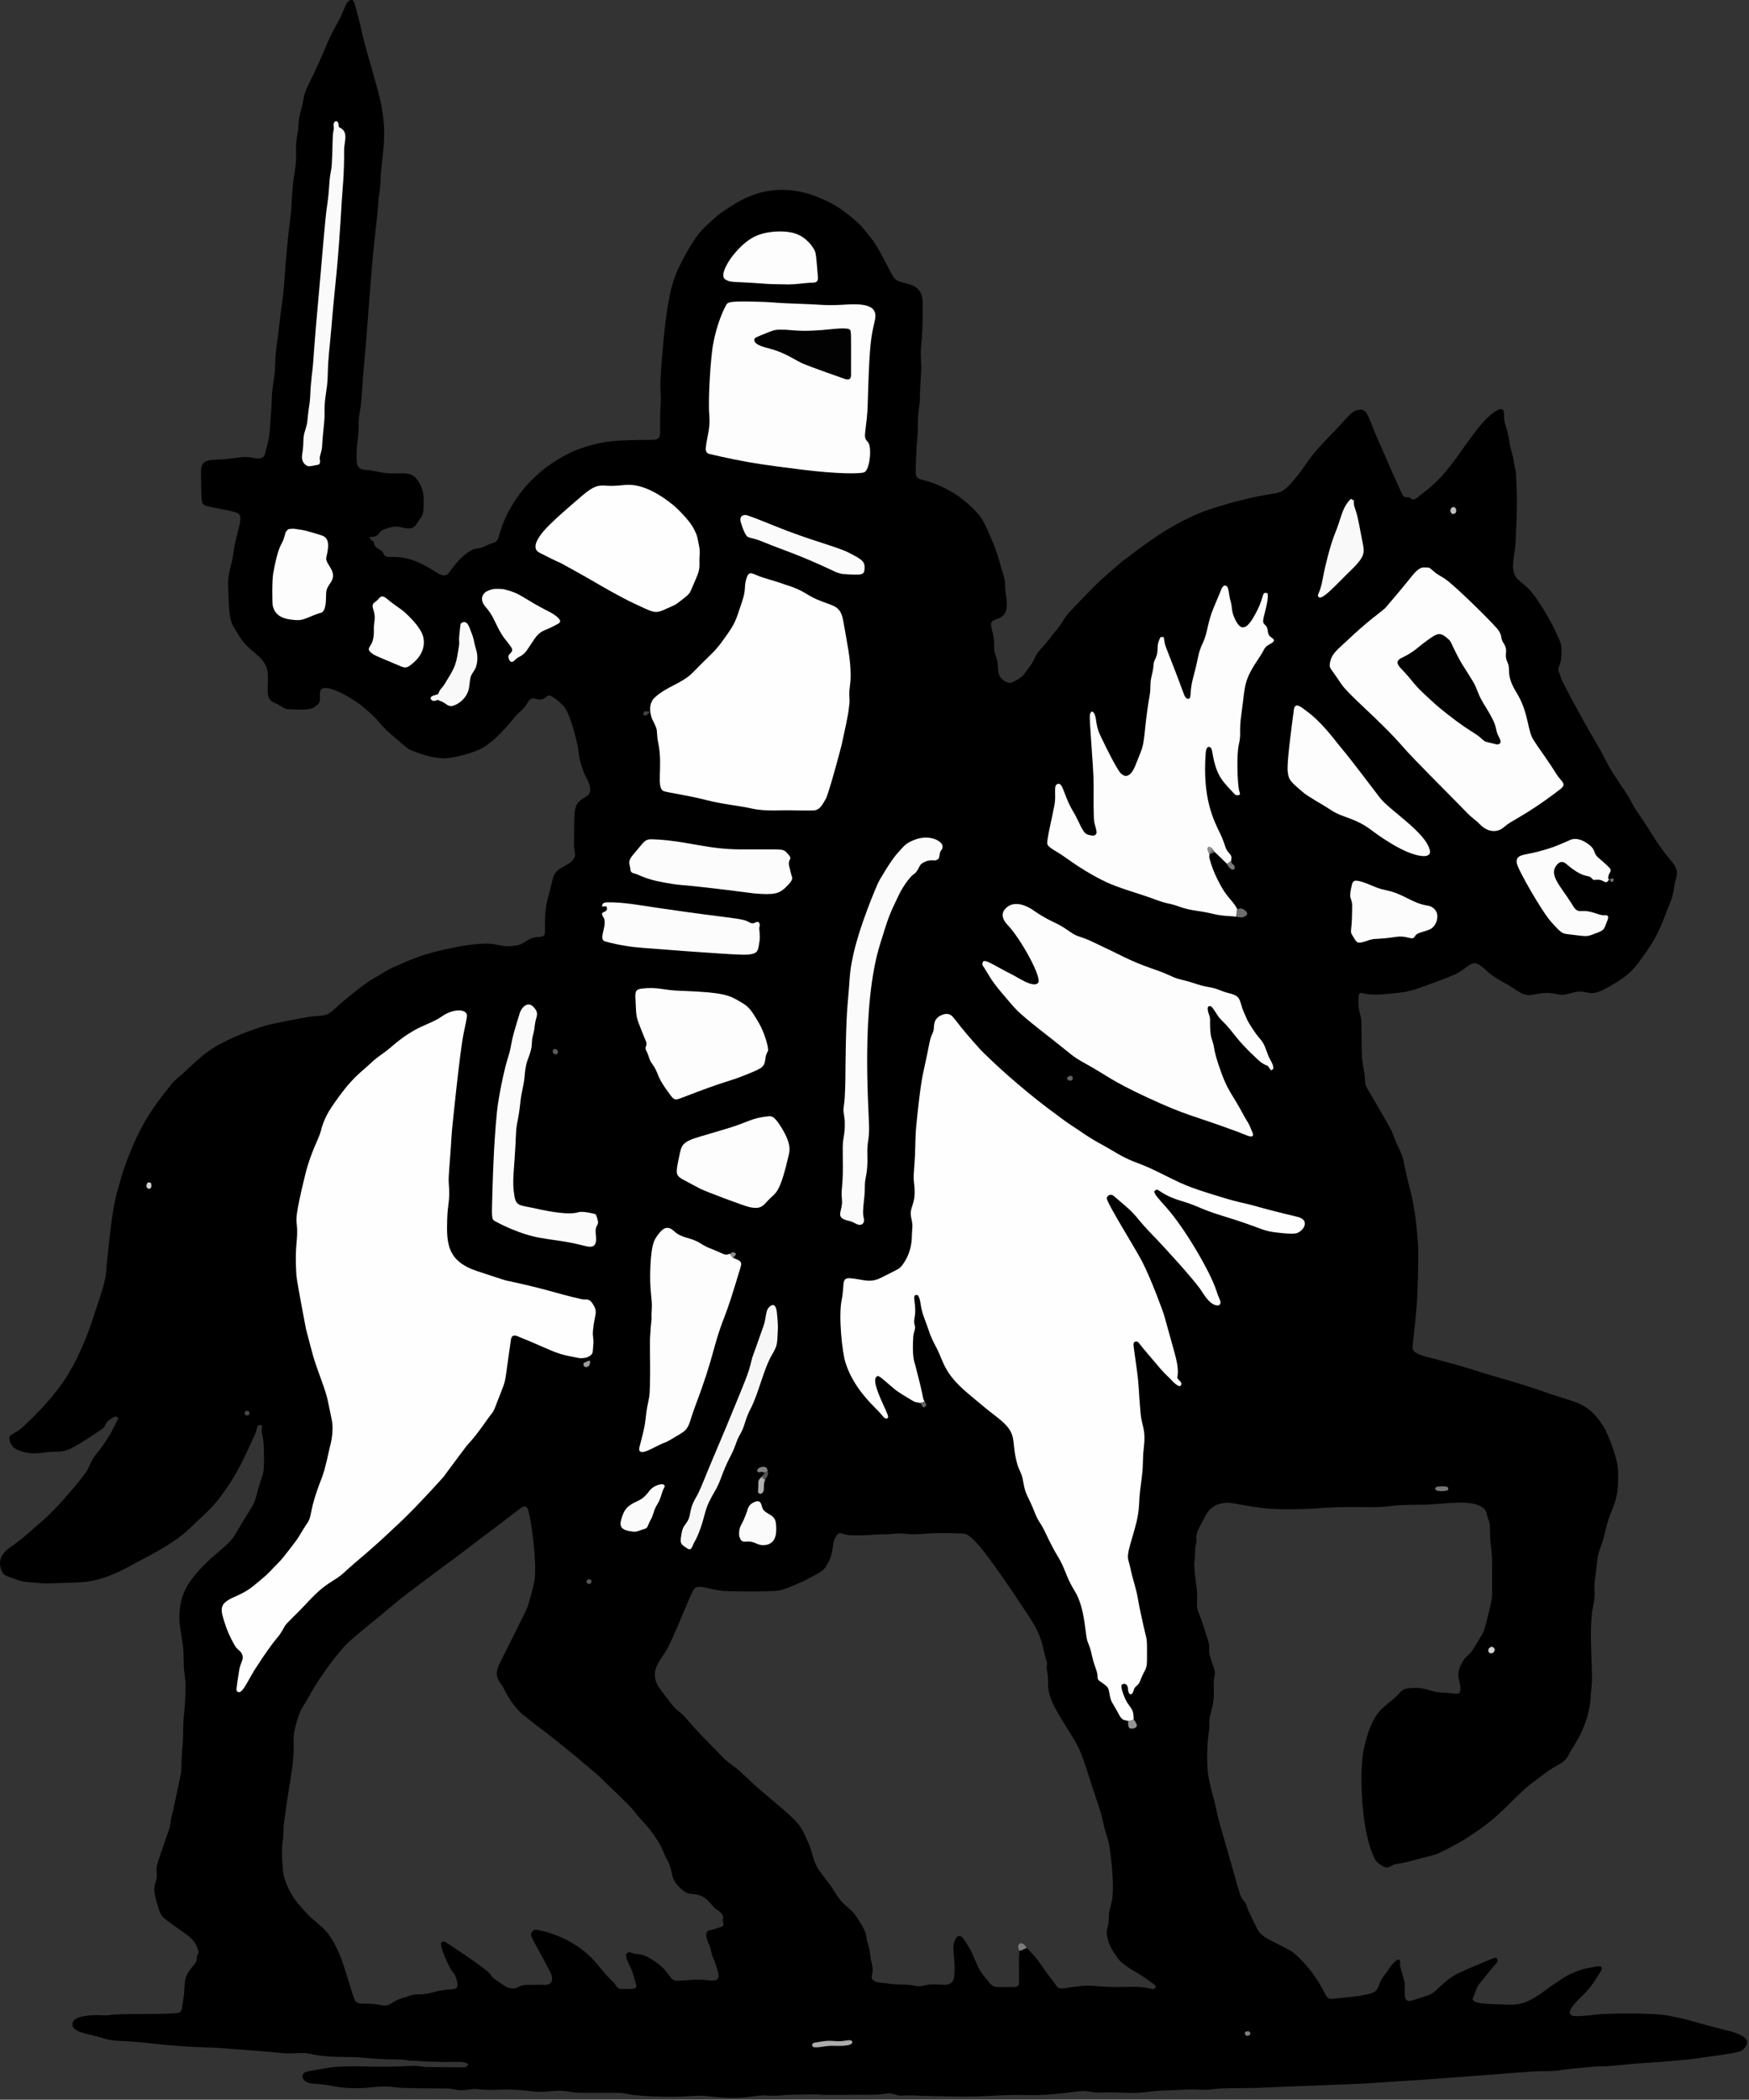 <?xml version="1.0" encoding="UTF-8" standalone="no"?>
<!DOCTYPE svg PUBLIC "-//W3C//DTD SVG 1.1//EN" "http://www.w3.org/Graphics/SVG/1.1/DTD/svg11.dtd">
<svg width="100%" height="100%" viewBox="0 0 809 971" version="1.1" xmlns="http://www.w3.org/2000/svg" xmlns:xlink="http://www.w3.org/1999/xlink" xml:space="preserve" xmlns:serif="http://www.serif.com/" style="fill-rule:evenodd;clip-rule:evenodd;stroke-linejoin:round;stroke-miterlimit:2;">
    <rect x="0" y="0" width="809" height="971" fill="#333333" stroke="none"/>
    <g transform="matrix(1,0,0,1,-165.797,-7663.297)">
        <g transform="matrix(1,0,0,1,-11513.725,5535.5)">
            <g id="Reiter" transform="matrix(1,0,0,1,11600.725,2102.5)">
                <path d="M463.5,994.069C459.972,994.063 459.984,994.077 456.466,993.813C456.099,993.786 456.103,993.8 445.518,993.987C439.505,994.094 439.526,994.698 433.509,994.337C426.792,993.934 424.099,996.754 405.492,994.58C399.816,993.917 393.114,995.982 372.537,994.187C368.828,993.864 368.136,993.094 363.503,993.075C346.417,993.004 346.392,993.349 342.474,992.644C334.419,991.195 333.046,993.429 324.518,992.355C312.338,990.822 309.175,992.121 302.491,991.641C298.491,991.353 298.491,991.144 294.528,991.713C289.739,992.401 289.773,991.088 284.502,991.074C280.211,991.063 264.482,990.945 262.48,990.655C252.556,989.214 250.714,991.621 238.482,990.761C233.137,990.384 232.983,989.573 224.476,988.905C222.566,988.755 220.508,988.719 219.075,986.749C218.218,985.57 218.802,983.925 220.45,983.361C221.216,983.099 231.967,981.269 233.462,981.152C244.868,980.26 252.394,981.644 268.539,980.67C272.088,980.456 272.059,980.795 275.53,981.135C275.578,981.14 289.687,981.33 292.483,981.318C293.77,981.313 294.295,981.357 294.92,980.735C296.638,979.026 291.792,978.786 291.475,978.77C290.999,978.746 285.684,978.985 276.496,978.649C273.008,978.522 273.041,978.294 269.535,978.251C266.485,978.213 266.534,977.723 263.497,977.694C248.235,977.553 248.282,976.574 239.5,976.559C223.918,976.533 224.053,974.786 218.497,974.682C215.424,974.625 214.051,975.312 206.505,974.452C204.015,974.168 181.694,972.338 175.517,972.152C154.216,971.511 147.389,969.614 134.523,969.112C127.778,968.848 127.943,967.888 119.597,966.039C115.528,965.138 111.36,963.64 112.464,960.484C113.707,956.934 123.51,957.158 124.508,957.181C127.475,957.249 127.479,957.514 130.401,957.004C133.988,956.378 158.065,956.952 161.414,956.075C161.572,956.034 162.495,955.792 162.813,954.582C163.001,953.868 163.592,949.931 163.653,949.525C164.77,942.089 162.899,940.335 168.26,934.287C170.552,931.701 169.43,931.138 169.985,929.69C170.456,928.464 171.052,928.431 170.251,926.602C169.744,925.443 169.518,923.12 165.154,919.967C154.325,912.144 153.551,912.481 152.067,907.638C149.252,898.454 150.146,898.231 151.109,894.41C151.887,891.319 150.069,890.975 152.446,884.481C153.075,882.762 155.467,875.546 156.881,871.646C157.972,868.637 157.383,868.511 158.165,865.418C158.456,864.264 158.564,864.303 162.267,846.458C163.122,842.337 162.295,842.27 163.318,831.484C163.69,827.561 163.267,823.263 163.98,817.551C164.385,814.311 164.819,805.007 164.528,802.497C163.949,797.505 163.773,797.532 163.735,792.499C163.69,786.45 163.331,786.493 162.532,780.496C162.299,778.752 159.299,766.631 167.047,756.166C175.387,744.9 183.806,741.136 187.282,735.367C191.226,728.822 191.181,728.814 195.206,722.322C197.429,718.738 197.013,717.169 199.844,708.615C200.43,706.846 201.235,706.882 200.755,693.487C200.615,689.597 199.602,687.8 199.788,686.39C199.825,686.105 199.991,685.846 200.029,685.561C200.042,685.461 200.174,684.466 199.594,684.371C197.366,684.005 197.959,685.19 197.238,687.324C197.041,687.905 196.887,688.361 194.107,694.322C192.819,697.084 188.604,707.205 180.657,717.612C176.538,723.006 175.05,723.919 166.322,732.316C158.629,739.717 146.356,745.366 139.365,749.252C125.484,756.966 118.2,756.816 114.475,757.084C113.681,757.141 100.673,757.647 98.5,757.496C89.763,756.887 88.441,756.448 87.608,756.172C81.752,754.228 81.106,753.715 80.635,753.34C79.936,752.785 76.412,747.247 81.504,742.505C84.757,739.475 85.397,740.272 94.735,731.76C97.219,729.497 98.753,728.851 106.058,721.082C106.862,720.227 118.074,707.778 119.534,704.516C121.344,700.475 121.133,700.338 124.845,695.775C129.009,690.657 132.31,683.688 132.839,682.572C133.28,681.641 133.711,681.572 133.102,680.746C133.027,680.643 132.639,680.118 131.524,680.584C130.939,680.828 129.773,681.635 129.627,681.737C126.988,683.564 128.184,684.761 125.5,686.499C120.953,689.444 121.034,689.538 116.433,692.398C107.965,697.661 107.346,696.241 101.517,696.744C97.701,697.073 93.126,698.582 86.472,695.561C86.1,695.392 84.087,694.478 83.294,691.562C82.353,688.106 85.21,689.077 89.288,685.272C101.808,673.588 106.539,666.638 109.801,661.682C110.245,661.008 111.489,658.639 112.723,656.625C113.119,655.979 118.273,646.062 121.615,635.539C125.196,624.26 127.906,618.399 128.115,610.491C128.121,610.263 129.798,593.993 130.469,589.496C132.019,579.108 132.896,576.507 133.263,575.42C134.717,571.107 134.14,570.927 138,560.687C145.216,541.541 153.834,532.268 157.944,526.854C159.696,524.546 160.059,524.921 167.209,518.191C176.146,509.781 179.4,508.824 184.352,506.201C187.655,504.451 198.496,500.192 204.57,498.82C205.628,498.582 219.699,495.802 221.508,495.554C228.716,494.562 229.388,495.796 233.72,491.737C238.582,487.182 247.848,479.935 250.465,478.443C257.306,474.544 257.035,474.03 264.312,471.061C265.37,470.629 265.872,470.18 272.562,467.668C278.48,465.446 299.07,460.414 307.427,461.949C312.441,462.869 312.454,463.193 317.506,462.548C321.431,462.048 322.455,459.077 327.51,458.602C329.626,458.403 330.967,458.776 330.888,455.49C330.599,443.51 332.083,442.106 333.778,434.565C335.183,428.317 335.657,428.192 341.239,425.054C344.72,423.096 344.787,420.969 344.802,420.508C344.833,419.525 344.226,418.148 344.283,415.497C344.636,399.009 343.444,397.499 349.664,393.799C349.988,393.606 353.517,392.32 350.758,386.376C349.642,383.972 349.305,384.125 347.79,379.405C346.076,374.069 346.904,373.905 345.603,368.475C342.402,355.105 340.277,352.729 339.32,351.659C338.01,350.194 333.88,346.613 332.555,346.86C331.768,347.007 330.464,349.349 327.449,348.701C325.244,348.227 324.516,347.421 322.621,350.568C320.485,354.115 318.981,354.301 316.929,356.869C316.045,357.976 309.549,366.106 304.468,369.456C304.249,369.6 302.093,372.16 292.524,374.592C286.469,376.132 281.916,377.352 269.51,372.474C267.584,371.717 267.559,371.703 259.399,364.619C253.762,359.726 254.613,358.867 248.895,354.052C245.898,351.529 246.047,351.335 240.777,348.046C237.139,345.775 227.107,340.519 226.823,345.53C226.604,349.373 227.541,350.095 224.317,352.205C224.126,352.33 223.196,353.792 214.503,353.404C210.84,353.241 210.775,353.214 208.407,351.641C205.781,349.896 202.546,350.332 202.604,344.501C202.678,337.164 203.893,333.524 197.755,328.197C191.32,322.614 191.265,322.576 186.895,315.262C184.284,310.895 184.839,304.782 184.3,296.512C183.947,291.114 186.301,285.183 186.707,281.525C187.746,272.177 191.662,264.991 189.162,262.885C187.435,261.429 174.576,259.84 173.269,258.852C171.682,257.654 172.025,256.401 171.768,244.491C171.692,240.95 171.843,238.242 177.507,237.938C182.011,237.696 182.015,237.877 189.544,236.828C196.018,235.926 197.625,238.556 200.598,236.604C201.259,236.169 201.244,235.428 202.339,231.46C203.804,226.149 203.59,223.118 204.063,217.468C204.776,208.956 204.166,208.919 205.493,200.499C206.522,193.969 205.468,193.869 207.126,182.452C207.64,178.914 208.355,171.605 209.38,164.483C210.783,154.723 210.256,148.508 213.285,124.474C213.844,120.046 213.563,113.995 215.149,104.448C216.59,95.779 214.829,95.585 216.503,86.501C217.139,83.052 216.323,82.031 218.243,75.427C219.617,70.704 218.499,70.33 222.037,63.273C228.969,49.447 229.804,44.594 235.219,35.335C237.949,30.665 238.721,25.017 241.534,25.308C242.825,25.441 242.915,27.651 244.33,32.546C246.152,38.846 245.464,39.018 250.349,55.542C250.586,56.343 250.525,56.354 253.152,65.598C259.307,87.259 255.179,95.286 254.768,109.508C254.608,115.041 253.859,114.958 253.664,120.507C253.509,124.923 251.595,137.301 250.469,153.498C250.389,154.647 250.284,154.627 249.187,169.481C248.15,183.524 248.166,183.507 246.864,197.529C246.353,203.034 246.249,210.512 245.13,216.436C244.167,221.54 245.248,221.636 244.046,230.442C243.616,233.592 243.536,239.714 244.204,240.678C246.098,243.415 247.057,241.957 253.515,243.433C264.56,245.959 269.04,240.924 273.272,249.606C274.842,252.827 274.909,255.255 274.686,260.51C274.521,264.383 273.527,264.207 271.552,267.533C268.942,271.928 264.467,268.07 260.582,268.932C254.737,270.23 255.024,270.946 254.032,272.12C252.273,274.202 250.234,273.228 249.851,273.785C249.559,274.211 250.719,275.18 250.828,275.272C250.982,275.401 251.232,275.4 251.361,275.554C252.338,276.727 251.299,277.92 254.494,279.512C256.812,280.667 255.618,282.605 258.47,282.803C262.445,283.079 268.134,281.781 280.31,289.803C285.371,293.137 286.155,290.428 287.607,288.582C288.589,287.335 291.988,282.442 296.7,279.851C299.534,278.293 300,279.564 303.593,277.664C306.895,275.918 308.551,276.878 309.457,273.489C310.121,271.008 312.143,264.85 314.721,260.626C315.592,259.199 316.487,256.923 321.647,250.618C322.185,249.961 324.241,247.449 329.22,243.174C333.198,239.759 340.909,235.052 345.45,233.376C357.435,228.952 363.034,228.884 380.502,228.68C384.737,228.63 384.1,226.86 384.117,221.498C384.135,215.972 384.187,215.996 384.452,210.498C384.584,207.749 384.005,205.449 384.39,199.493C386.728,163.355 389.823,156.616 391.319,152.439C392.827,148.227 398.831,136.671 403.569,131.564C405.011,130.01 410.743,124.91 410.795,124.869C413.631,122.657 419.958,118.761 420.497,118.495C423.536,116.992 434.776,110.15 451.488,114.546C452.494,114.81 456.948,115.982 463.53,119.447C469.416,122.546 475.251,127.995 476.172,128.856C476.608,129.263 477.366,129.962 481.672,135.368C486.382,141.281 490.776,152.345 492.74,154.252C495.859,157.282 504.268,155.106 505.449,163.508C505.682,165.167 505.677,177.198 505.028,183.462C504.2,191.458 505.314,191.48 504.732,199.517C504.07,208.659 504.516,209.544 504.079,212.447C502.728,221.427 503.847,221.51 502.866,230.53C502.776,231.353 502.183,243.199 502.396,244.517C503.075,248.717 507.459,245.288 521.58,254.38C522.511,254.98 526.717,258.314 528.219,259.788C533.199,264.676 533.942,266.532 537.391,274.546C540.468,281.696 540.61,283.708 542.969,291.341C544.199,295.323 543.244,295.465 544.135,300.557C546.396,313.472 538.323,310.224 537.295,313.414C536.725,315.184 538.649,318.069 538.677,323.499C538.69,326.077 538.5,326.12 539.393,328.54C541.636,334.626 538.815,337.35 543.597,340.343C546.132,341.931 547.815,340.467 548.748,339.945C552.253,337.986 551.991,337.636 554.44,334.451C557.976,329.85 556.939,329.158 559.865,325.818C562.648,322.643 562.736,322.741 565.266,319.337C567.172,316.772 568.6,315.746 570.448,312.468C572.293,309.194 574.447,307.32 584.707,296.698C588.049,293.239 597.748,284.99 597.816,284.941C604.738,279.996 617.926,268.655 635.614,261.796C638.247,260.775 653.731,255.612 667.523,253.645C671.178,253.123 672.823,252.601 677.765,246.719C682.499,241.085 683.753,237.339 692.421,228.424C704.001,216.513 703.603,215.83 706.353,215.046C711.581,213.556 711.019,217.263 717.071,230.691C721.041,239.499 720.864,239.559 724.859,248.338C727.843,254.897 727.875,255.043 728.611,255.151C729.258,255.247 729.929,255.144 730.569,255.278C731.586,255.491 731.838,257.367 734.41,255.375C740.678,250.521 744.067,247.877 749.701,240.652C756.916,231.398 764.544,218.292 771.66,214.853C771.857,214.758 773.921,213.761 774.309,215.557C774.848,218.057 774.008,218.188 775.359,222.543C777.339,228.931 776.448,229.134 778.34,235.546C779.326,238.89 778.838,238.983 779.715,242.442C780.07,243.842 780.02,243.852 780.374,252.507C780.452,254.426 780.683,260.091 779.8,276.513C779.58,280.605 777.712,286.997 779.234,290.616C781.253,295.417 783.673,293.558 790.004,302.85C795.563,311.01 798.726,318.167 799.345,319.568C800.221,321.552 801.748,323.389 800.785,330.542C800.663,331.451 800.376,332.291 800.326,332.439C799.667,334.37 799.219,334.414 799.96,336.298C801.027,339.01 800.738,339.115 802.165,341.677C802.808,342.833 802.66,342.903 809.945,356.263C816.914,369.042 817.556,368.974 822.384,378.563C824.354,382.476 831.694,392.965 832.084,393.722C835.595,400.544 835.965,400.303 840.156,406.727C842.931,410.981 845.751,416.321 851.737,423.297C856.35,428.672 853.825,430.477 853.209,435.46C852.531,440.937 850.844,443.641 848.632,449.548C844.444,460.728 839.984,465.677 837.905,468.773C833.07,475.972 828.149,478.639 822.668,481.809C814.472,486.548 813.749,483.704 809.511,483.834C805.909,483.945 802.9,485.931 799.577,485.159C789.33,482.777 787.526,487.88 781.25,483.9C777.823,481.727 777.933,481.583 774.414,479.66C767.757,476.021 767.066,474.581 765.076,472.999C761.318,470.008 760.591,469.973 756.717,472.797C752.535,475.846 752.519,475.903 736.584,481.733C729.161,484.449 726.439,484.355 718.471,485.109C709.27,485.98 708.14,483.098 707.336,485.413C707.192,485.83 706.912,489.658 707.471,492.506C707.99,495.151 708.543,495.432 708.566,499.5C708.653,514.442 708.604,514.459 709.537,519.493C710.598,525.221 709.721,526.315 711.227,528.67C712.444,530.574 722.178,547.477 722.573,548.468C724.233,552.634 724.086,552.679 726.034,556.726C728.414,561.668 727.672,561.948 730.31,572.546C730.973,575.209 733.833,584.488 734.803,602.486C734.929,604.816 734.633,624.893 733.862,631.536C733.733,632.651 733.855,632.649 732.445,645.493C732.017,649.391 731.808,650.109 735.387,651.728C737.708,652.778 748.855,654.971 765.522,660.436C767.974,661.24 780.466,664.473 794.522,669.435C808.284,674.293 813.281,673.51 820.742,685.358C821.42,686.435 826.988,698.288 827.224,705.509C827.556,715.684 826.472,718.628 823.66,725.564C821.502,730.888 821.46,734.645 819.276,740.417C817.315,745.6 817.916,745.739 816.575,755.509C815.748,761.538 817.134,761.67 815.62,768.526C814.312,774.449 814.727,785.972 814.781,787.489C815.303,802.001 815.375,802.011 814.654,808.515C814.484,810.049 814.849,819.771 807.08,832.227C805.521,834.728 805.466,834.682 804.13,837.306C803.934,837.692 803.044,839.438 800.229,841.043C795.045,843.997 795.078,844.045 788.295,849.225C786.471,850.618 786.129,850.549 779.231,857.221C772.831,863.411 769.283,867.513 757.778,874.934C756.752,875.595 752.349,878.435 744.382,882.241C741.993,883.383 738.204,884.038 736.505,884.518C726.508,887.344 726.408,886.9 724.455,887.302C721.983,887.81 721.107,889.842 718.591,888.355C715.217,886.361 715.029,886.147 713.269,881.588C708.194,868.45 707.649,843.335 709.538,834.508C713.625,815.413 719.253,815.22 724.717,809.716C727.582,806.829 727.447,806.177 731.519,805.928C739.62,805.434 739.372,807.953 747.508,808.119C752.114,808.213 754.637,810.11 754.3,805.514C754.028,801.795 751.736,799.858 755.479,793.486C757.219,790.524 758.398,791.386 761.665,785.59C764.334,780.854 764.883,781.093 765.996,776.619C768.638,765.992 768.974,766.016 768.977,760.5C768.986,744.869 768.963,744.866 768.782,743.463C768.012,737.499 768.101,737.503 767.943,731.492C767.865,728.521 767.24,728.661 766.518,725.496C766.087,723.605 765.421,722.74 763.392,721.74C757.004,718.589 745.974,721.167 735.5,721.172C724.057,721.177 724.087,721.646 718.47,722.108C711.741,722.661 703.308,721.541 685.538,722.989C684.385,723.082 670.416,723.595 663.474,722.753C649.428,721.049 647.982,719.29 642.587,720.843C637.377,722.344 635.743,727.702 634.231,730.357C631.184,735.707 632.508,736.133 632.188,738.452C632.107,739.032 631.67,740.551 631.631,741.506C631.55,743.516 631.754,743.515 631.28,747.468C630.814,751.359 632.67,759.753 632.551,763.502C632.384,768.783 632.189,768.894 634.248,773.607C634.396,773.945 637.617,783.652 637.944,785.422C638.414,787.962 637.723,788.035 638.358,790.537C639.092,793.423 640.074,796.113 640.248,796.59C641.16,799.085 640.63,799.146 640.358,801.483C639.721,806.939 641.329,808.637 638.792,817.58C637.697,821.443 638.6,821.763 637.897,826.552C636.828,833.846 637.059,843.692 637.856,847.43C639.376,854.554 639.512,854.506 640.57,858.48C641.444,861.76 641.659,864.024 642.91,868.378C652.483,901.69 652.253,901.828 653.453,903.538C654.169,904.559 654.667,904.551 655.404,906.536C656.599,909.754 656.696,910.274 660.471,917.516C662.504,921.418 666.855,922.495 675.612,927.298C677.831,928.514 685.16,935.209 690.283,944.616C692.341,948.394 692.376,949.919 695.508,949.599C703.911,948.74 713.712,948.084 715.549,945.545C717.124,943.368 716.196,942.827 718.993,938.868C719.263,938.485 719.941,937.908 721.441,935.461C722.468,933.784 724.853,931.419 725.501,931.427C726.352,931.438 726.458,932.391 726.471,932.507C726.529,933.024 726.07,933.419 726.67,935.442C728.807,942.652 728.563,942.709 728.574,943.499C728.623,947.169 727.82,951.344 731.505,950.522C732.073,950.395 732.054,950.34 738.44,948.319C742.792,946.943 742.19,945.935 748.671,940.715C751.929,938.091 756.694,936.221 767.565,931.661C767.792,931.566 769.985,930.646 770.479,930.674C771.186,930.713 772.123,931.676 771.009,933.159C770.539,933.786 770.331,933.61 764.731,940.679C762.619,943.346 762.333,943.197 761.251,946.426C760.744,947.937 759.95,949.33 759.954,949.538C759.997,952.094 767.062,951.948 773.514,952.241C781.623,952.609 784.859,952.423 795.398,944.361C796.475,943.537 799.993,941.344 801.401,940.351C802.192,939.793 805.818,937.235 812.51,935.542C812.905,935.442 812.91,935.49 817.516,934.63C820.038,934.159 820.249,935.589 818.768,937.667C817.223,939.834 816.37,942.324 811.46,947.463C809.217,949.81 802.835,955.181 805.641,957.262C807.016,958.281 816.603,956.974 817.548,956.846C820.207,956.483 842.345,955.867 850.516,957.411C861.116,959.414 860.945,960.067 876.382,963.959C878.833,964.577 889.487,966.698 886.395,971.436C884.826,973.842 884.503,974.273 872.563,975.916C865.181,976.931 861.017,977.686 853.478,978.259C848.996,978.599 849.016,978.707 844.53,978.975C826.894,980.026 826.945,980.751 819.503,980.848C819.446,980.849 819.423,980.543 803.461,982.2C800.446,982.512 799.883,983.073 793.5,983.078C786.969,983.082 786.994,983.393 740.523,986.781C739.323,986.869 732.044,987.399 725.52,987.79C711.703,988.616 711.719,988.736 710.518,988.805C708.52,988.919 708.541,988.847 685.514,989.804C674.5,990.262 674.513,990.155 663.508,990.672C650.635,991.277 647.461,990.427 638.508,991.58C634.591,992.085 633.513,991.185 624.515,991.745C616.999,992.212 616.979,991.732 609.523,992.692C601.734,993.695 598.162,992.626 587.51,992.984C583.356,993.124 582.177,991.853 577.494,992.446C557.363,994.999 556.592,993.941 547.483,994.094C534.142,994.318 533.976,995.492 501.507,994.344C495.979,994.148 495.928,994.76 493.63,994.089C490.164,993.076 490.119,993.218 486.54,993.765C484.45,994.085 478.43,994.059 476.501,994.001C475.462,993.97 475.478,994.069 463.5,994.069ZM368.5,945.095C369.003,945.093 371.514,945.274 372.642,944.661C373.257,944.327 373.152,943.613 373.138,943.514C373.06,942.988 371.452,937.513 371.111,936.655C370.038,933.953 367.527,930.001 368.662,928.654C368.762,928.535 369.256,927.949 370.546,928.206C371.192,928.335 371.79,928.65 372.431,928.808C373.555,929.086 376.269,928.239 382.79,933.104C389.236,937.913 388.22,941.444 392.488,941.266C398.494,941.015 401.196,940.351 406.561,941.083C412.784,941.933 411.227,938.288 410.421,935.523C409.089,930.953 408.445,931.171 407.456,926.51C406.946,924.108 404.049,919.999 406.297,918.194C406.638,917.92 406.768,918.28 411.55,916.635C413.091,916.105 413.585,916.152 413.378,914.522C413.334,914.182 413.134,913.87 413.113,913.528C413.05,912.538 413.394,912.565 413.257,911.562C413.05,910.038 410.791,908.659 410.509,908.487C407.526,906.666 406.272,901.711 399.52,901.218C397.123,901.042 395.394,900.771 392.025,896.919C388.546,892.942 390.597,890.717 386.845,884.304C385.639,882.243 384.954,877.82 377.696,869.337C374.901,866.069 374.713,866.251 372.077,862.839C371.008,861.454 370.507,860.805 356.603,847.393C353.179,844.089 335.365,829.291 327.452,823.566C327.002,823.24 321.327,818.8 320.707,818.26C314.322,812.696 312.168,806.131 310.729,804.323C306.455,798.956 309.498,795.808 312.435,789.468C312.781,788.722 312.848,788.772 317.06,780.286C322.676,768.97 322.821,768.49 323.151,767.399C323.41,766.544 324.967,761.393 325.944,756.59C327.455,749.163 324.227,724.219 322.558,722.445C320.885,720.667 320.525,722.449 300.84,736.946L299.746,737.814C291.774,744.143 267.006,761.886 260.559,767.567C257.491,770.27 241.714,782.789 238.859,785.834C235.473,789.446 231.174,795.107 229.959,796.832C222.479,807.451 223.125,807.85 218.798,814.683C216.661,818.059 214.717,825.712 214.647,828.505C214.533,833.114 215.061,836.779 213.269,847.463C211.867,855.825 210.477,865.864 210.254,867.467C209.59,872.261 210.325,872.324 209.434,877.488C209.011,879.943 209.355,890.876 210.262,893.58C212.548,900.391 214.715,903.693 220.288,909.695C226.453,916.337 229.824,915.942 235.246,927.615C238.095,933.749 242.092,949.448 243.223,950.736C245.058,952.828 247.988,951.091 254.503,952.463C259.741,953.566 259.276,951.006 264.479,949.426C269.633,947.862 269.592,947.554 272.499,947.557C278.846,947.563 278.634,945.797 288.46,945.149C291.641,944.939 290.124,941.228 289.575,939.475C288.901,937.328 287.979,937.832 285.945,933.307C283.117,927.017 281.199,922.434 284.57,923.244C284.94,923.333 302.725,935.055 305.173,937.795C306.01,938.733 306.369,939.707 307.524,940.466C311.656,943.183 312.765,944.523 315.46,944.817C318.564,945.156 318.268,943.264 322.494,943.185C331.801,943.012 332.042,943.586 333.397,942.394C334.813,941.149 333.917,938.686 333.806,938.383C332.953,936.04 324.63,921.451 324.472,920.506C324.243,919.135 325.18,917.759 326.514,917.647C326.94,917.611 342.285,919.797 353.319,931.668C356.712,935.318 357.652,937.207 361.776,941.215C362.822,942.231 362.838,942.203 363.667,943.401C365.238,945.673 365.746,944.94 368.5,945.095ZM553.713,926.077C559.234,931.763 558.911,932.018 563.573,938.447C565.453,941.039 565.647,940.871 567.398,943.568C568.811,945.744 571.287,944.558 574.464,944.227C580.462,943.603 580.448,943.269 586.469,943.803C598.417,944.863 603.59,943.214 610.477,944.825C610.632,944.861 612.131,945.211 612.439,945.177C612.777,945.139 613.553,944.246 613.321,943.599C613.188,943.23 607.113,938.969 605.256,937.921C604.498,937.493 598.22,933.953 596.409,931.572C592.245,926.097 591.686,924.255 590.862,920.429C590.251,917.593 591.498,916.799 591.602,913.504C591.729,909.476 591.78,909.486 592.826,905.587C594.888,897.898 592.107,879.605 591.621,877.472C591.046,874.953 589.858,871.761 589.395,869.523C587.733,861.486 587.161,861.654 581.725,844.43C577.522,831.114 576.475,831.565 568.673,818.396C561.499,806.287 564.428,804.404 563.225,798.564C562.612,795.585 563.118,795.569 563.122,794.517C563.124,793.869 562.527,792.899 561.355,787.532C559.304,778.148 554.353,772.504 550.081,765.778C548.638,763.506 536.738,745.93 532.236,740.728C526.729,734.366 525.668,734.556 523.501,734.461C505.558,733.68 505.248,735.427 497.491,734.586C492.503,734.046 492.51,734.955 487.488,734.815C485.061,734.748 473.261,736.001 469.396,734.814C467.481,734.226 466.721,733.621 465.187,736.337C463.345,739.599 464.88,743.563 460.814,749.692C459.135,752.224 458.58,752.042 451.716,755.882C450.789,756.401 442.383,760.196 439.547,760.73C434.889,761.609 415.023,761.164 413.532,761.023C405.936,760.303 401.365,757.376 399.563,760.54C397.021,765.003 389.929,784.193 386.415,789.441C382.577,795.172 378.881,799.723 384.786,807.281C389.763,813.652 389.433,813.954 393.104,816.972C397.057,820.221 396.306,821.01 409.663,834.335C413.934,838.595 413.67,838.89 418.571,842.4C422.295,845.067 423.207,846.977 433.438,855.576C447.177,867.122 448.575,868.383 451.377,874.56C453.543,879.334 453.569,879.324 454.983,884.373C456.814,890.916 460.882,893.501 464.911,900.247C469.186,907.402 471.976,907.071 475.059,911.801C479.83,919.119 479.229,919.433 479.771,922.451C480.035,923.922 480.909,925.644 481.236,928.53C481.528,931.102 481.479,931.096 482.136,933.595C482.937,936.641 481.968,939.169 481.968,939.493C481.974,941.653 485.197,942.07 485.55,942.116C488.026,942.436 488.02,942.287 490.472,942.682C493.141,943.112 498.062,942.927 500.526,943.348C503.984,943.938 504.015,944.023 507.427,943.23C513.275,941.871 519.816,945.951 520.275,938.488C520.808,929.837 518.516,925.835 520.887,921.744C522.317,919.279 524.14,921.449 524.317,921.659C524.859,922.305 527.303,926.155 528.028,927.725C531.62,935.507 531.054,935.896 536.643,942.386C538.45,944.485 539.139,944.182 545.5,944.178C545.735,944.178 548.303,944.177 548.441,944.139C550.191,943.659 550.132,943.301 550.149,941.495C550.221,933.861 549.968,932.663 550.265,927.418C550.252,927.376 549.017,925.427 550.304,924.21C550.784,923.756 551.327,923.937 551.413,923.966C552.94,924.476 552.671,924.833 553.713,926.077Z"/>
                <path d="M506.509,673.501C505.86,673.698 505.211,673.895 504.562,674.093C502.366,673.674 502.272,673.913 500.366,672.73C497.758,671.113 494.514,669.318 492.441,667.572C485.49,661.715 485.15,660.994 484.135,662.036C481.464,664.777 489.842,678.982 489.608,680.536C489.569,680.794 488.895,682.687 486.52,679.476C484.476,676.713 473.945,668.501 469.858,655.393C468.327,650.482 466.573,633.969 468.107,626.422C469.651,618.828 467.635,615.958 472.507,616.437C478.395,617.016 481.23,618.757 486.34,616.167C494.529,612.015 494.743,612.211 496.195,610.283C500.813,604.156 500.548,597.515 500.582,596.503C500.715,592.497 501.196,592.47 500.304,588.551C499.146,583.463 502.429,582.713 501.793,574.477C501.525,571.004 501.185,571.009 501.634,565.512C502.432,555.731 501.954,552.62 502.652,545.516C504.422,527.48 505.583,522.378 506.032,520.401C508.497,509.561 508.756,505.927 509.882,503.699C511.114,501.262 510.478,501.099 511.018,498.415C511.087,498.071 511.473,496.152 513.749,494.987C517.916,492.856 519.522,495.548 519.987,496.09C522.618,499.154 522.228,499.46 531.846,510.195C533.577,512.127 541.963,520.33 552.719,529.232C563.696,538.318 565.845,539.4 569.611,542.353C572.291,544.455 576.303,546.952 577.37,547.696C585.609,553.442 588.62,554.52 592.331,556.795C603.043,563.361 603.698,562.008 613.38,566.744C626.687,573.254 626.54,573.665 643.409,578.797C653.235,581.786 653.942,581.481 658.435,582.745C671.906,586.535 678.029,587.681 679.596,588.195C684.207,589.706 682.248,593.715 679.373,595.237C678.606,595.642 677.392,596.285 668.536,595.167C662.116,594.356 662.459,593.102 643.55,587.327C634.166,584.461 632.778,582.892 625.428,580.729C615.811,577.899 614.791,574.882 613.526,575.569C612.436,576.161 612.648,576.463 613.172,577.593C613.418,578.124 615.291,580.287 615.485,580.513C616.879,582.124 616.887,582.093 618.294,583.678C626.92,593.399 638.451,613.249 641.231,621.588C642.092,624.17 642.11,624.14 643.141,626.638C643.707,628.01 643.052,629.264 641.487,628.962C638.964,628.476 636.952,626.08 634.641,622.412C631.378,617.234 615.381,599.949 612.738,597.264C604.21,588.601 605.023,587.835 599.69,583.271C593.877,578.297 593.938,578.236 593.334,577.966C592.125,577.427 590.694,578.419 590.763,579.515C590.912,581.89 603.955,602.598 607.1,608.708C611.41,617.081 616.854,632.054 617.272,633.566C621.363,648.337 621.633,649.277 622.025,650.64C624.635,659.718 623.224,661.739 623.383,662.484C623.482,662.949 623.962,663.239 624.258,663.611C624.538,663.964 624.896,664.265 625.111,664.661C625.527,665.425 624.871,666.322 624.461,666.301C622.896,666.221 620.176,662.985 620.154,662.965C615.83,658.884 616.025,658.721 610.598,652.417C605.536,646.538 605.732,646.369 605.207,645.947C604.528,645.401 603.419,645.741 603.234,646.332C602.943,647.266 603.077,647.299 604.609,658.483C605.798,667.162 605.332,667.192 606.336,678.517C606.931,685.215 608.868,685.714 607.895,694.543C607.124,701.532 607.79,701.573 606.925,708.541C606.122,715.009 605.989,714.981 605.646,721.507C605.107,731.733 599.611,742.07 600.64,746.472C601.223,748.965 601.351,748.911 601.873,751.429C602.79,755.844 604.172,759.124 605.122,764.556C606.172,770.557 606.337,770.51 607.574,776.484C608.772,782.269 609.316,782.189 609.332,786.501C609.365,795.338 609.505,795.694 608.12,798.302C605.738,802.788 606.419,803.234 604.715,804.743C603.532,805.791 603.523,805.82 603.067,807.328C602.488,809.249 601.161,809.376 600.7,807.423C600.478,806.48 600.635,806.479 600.433,805.525C599.997,803.462 598.033,803.835 597.604,804.562C596.956,805.66 599.33,811.438 600.207,812.691C602.667,816.209 603.06,816.184 603.209,820.452C601.686,821.036 601.7,821.047 601.564,821.083C601.255,821.164 600.916,821.05 600.608,821.131C598.667,820.622 598.556,820.835 597.809,820.146C596.707,819.131 596.893,818.999 596.137,817.712C595.569,816.746 595.604,816.751 595.048,815.755C593.103,812.273 592.653,812.427 591.962,808.439C591.456,805.52 591.277,805.459 588.532,803.439C586.969,802.289 586.514,802.433 586.452,800.5C586.364,797.757 585.13,796.437 583.99,791.396C583.176,787.798 583.177,787.805 581.837,784.37C580.675,781.389 580.811,769.07 575.992,761.204C572.467,755.45 572.126,753.112 570.063,748.717C568.035,744.399 567.384,744.742 562.145,733.664C559.937,728.996 559.201,729.374 557.334,724.563C554.295,716.733 553.178,717.097 552.097,710.55C551.324,705.869 550.342,706.179 549.132,701.594C546.289,690.812 549.951,688.478 540.232,680.848C537.413,678.636 537.308,678.775 526.424,669.593C515.167,660.097 515.423,655.108 511.835,648.325C508.49,642.003 508.996,641.792 506.239,634.604C504.387,629.773 504.884,627.568 503.866,625.221C503.447,624.254 503.408,624.046 502.367,624.189C500.546,624.437 502.936,628.856 501.84,634.569C501.34,637.179 501.879,637.816 502.013,638.593C502.268,640.071 501.341,641.487 501.22,643.482C500.642,652.973 501.707,654.874 502.156,656.586C505.991,671.22 505.552,671.33 505.994,672.569C506.114,672.903 506.389,673.167 506.509,673.501Z" style="fill:rgb(254,254,254);"/>
                <path d="M350.234,653.042C346.774,653.762 346.684,653.237 342.5,652.499C335.443,651.254 331.614,648.622 319.408,643.741C318.047,643.197 315.866,641.844 315.193,644.404C315.067,644.884 313.096,659.258 312.919,660.551C312.216,665.68 311.824,665.589 307.982,675.674C306.768,678.861 306.354,678.621 304.396,681.425C296.926,692.125 296.249,691.757 293.935,694.834C284.763,707.029 284.853,707.083 284.051,708.138C283.912,708.321 274.523,718.844 266.122,727.115C263.341,729.852 263.284,729.773 260.459,732.456C249.193,743.158 244.532,746.42 238.254,752.234C232.782,757.301 230.433,756.189 221.146,766.168C214.589,773.214 211.399,775.669 210.432,777.461C207.723,782.482 207.192,782.104 203.852,786.742C199.269,793.106 199.458,793.223 197.764,795.671C193.623,801.656 190.792,809.667 188.529,807.471C187.954,806.912 188.024,806.766 189.462,797.494C189.872,794.85 191.224,793.064 191.067,791.528C190.787,788.77 188.812,788.639 187.539,786.475C184.739,781.716 183.587,778.302 183.335,777.554C180.548,769.289 179.665,767.037 187.556,763.621C194.09,760.792 195.831,758.804 199.164,756.081C203.716,752.362 203.428,752.079 208.259,747.26C209.855,745.666 216.285,737.118 216.613,736.569C220.653,729.787 220.813,729.894 221.163,729.304C223.46,725.429 221.393,724.693 227.695,708.574C228.119,707.489 229.112,704.951 231.367,694.472C231.386,694.383 233.489,687.588 232.19,681.562C230.217,672.41 230.65,672.298 227.446,663.519C223.317,652.206 223.57,652.135 220.496,640.501C220.247,639.56 220.253,639.562 218.191,628.549C216.031,617.004 215.939,615.61 215.864,614.471C214.961,600.692 216.851,598.804 216.07,591.545C215.819,589.217 215.254,587.712 220.011,568.379C222.576,557.955 226.473,551.474 227.171,548.441C227.391,547.488 228.5,542.668 232.154,537.275C241.534,523.428 245.466,521.506 249.582,517.586C253.95,513.427 255.876,512.793 259.574,509.587C271.755,499.026 276.855,499.725 283.323,495.236C288.447,491.681 294.111,491.915 294.722,494.436C294.894,495.146 294.918,495.243 293.2,503.442C291.495,511.587 287.845,547.962 287.812,548.521C286.889,564.107 286.105,569.163 286.381,572.508C287.084,581.019 285.887,580.98 285.635,589.504C285.309,600.517 285.783,608.611 299.616,613.151C312.179,617.274 312.175,617.289 312.531,617.365C334.112,622.009 333.888,622.893 347.584,626.046C350.128,626.631 351.09,625.343 352.957,628.224C355.624,632.339 353.787,632.725 353.095,640.476C352.783,643.975 353.587,643.975 353.205,647.466C352.837,650.831 353.51,651.611 350.234,653.042Z" style="fill:rgb(254,254,254);"/>
                <path d="M379.593,354.494C379.564,353.717 378.956,350.338 381.738,347.788C387.403,342.599 394.214,341.452 399.27,336.275C408.65,326.671 409.103,327.088 413.266,321.338C419.188,313.157 418.869,312.921 422.084,303.356C424.128,297.277 422.693,296.958 424.202,292.398C425.422,288.708 427.252,291.04 431.552,292.332C441.606,295.355 441.541,295.535 442.415,295.794C450.104,298.072 451.844,300.4 456.528,302.441C464.335,305.844 467.479,304.902 468.847,312.445C469.051,313.57 470.891,323.715 471.308,326.527C473.345,340.267 471.507,341.973 471.642,346.495C471.732,349.513 471.946,349.512 471.457,352.492C471.334,353.239 471.765,353.317 468.166,369.433C467.643,371.771 462.043,392.551 460.799,394.663C459.246,397.3 458.191,399.668 455.461,400.065C454.952,400.139 447.3,400.122 446.516,400.074C440.75,399.719 433.562,400.771 426.562,399.197C420.773,397.895 412.976,397.214 405.55,395.29C397.139,393.11 386.992,391.719 385.684,391.108C382.257,389.508 385.419,379.777 383.388,369.524C382.276,363.912 383.053,363.779 382.21,361.606C380.827,358.044 380.171,358.262 379.593,354.494Z" style="fill:rgb(254,254,254);"/>
                <path d="M639.633,418.102C639.499,417.994 639.562,417.736 639.428,417.628C638.106,416.562 637.16,416.829 637.482,418.499C637.513,418.66 637.537,418.64 638.225,420.411C638.239,420.774 638.124,421.133 638.137,421.496C638.174,422.501 639.552,426.768 640.738,429.392C646.104,441.262 648.458,440.557 651.122,445.767C651.089,446.006 650.897,446.204 650.863,446.443C650.807,446.84 650.887,447.246 650.857,447.645C650.764,448.863 650.564,448.809 650.463,449.212C648.956,449.046 648.979,449.027 647.479,448.942C640.382,448.536 640.512,447.69 633.475,446.67C626.563,445.668 625.473,444.894 622.369,443.924C619.033,442.88 618.878,443.418 612.32,440.97C605.662,438.485 596.413,436.027 590.607,433.271C588.148,432.104 581.141,428.755 571.378,421.674C567.479,418.846 563.683,417.361 563.238,415.576C562.826,413.921 565.339,403.979 566.55,397.51C567.425,392.837 566.021,388.788 567.745,387.939C570.574,386.546 570.46,392.723 575.24,400.647C578.057,405.318 579.379,410.194 581.649,411.15C582.3,411.424 584.333,411.783 584.528,411.762C584.687,411.744 585.678,411.636 586.009,410.42C586.172,409.817 585.303,406.887 585.214,406.586C584.803,405.199 584.542,404.32 584.653,388.502C584.711,380.167 582.416,357.278 582.959,355.651C583.411,354.294 583.982,353.879 584.801,355.053C586.155,356.995 585.339,360.368 587.738,365.387C596.542,383.812 597.574,383.193 597.683,383.288C601.159,386.32 603.604,380.156 603.815,379.625C606.977,371.655 607.523,371.38 608.225,364.471C609.933,347.66 610.791,347.763 610.892,343.514C610.975,339.995 610.985,340 611.783,336.57C612.706,332.594 612.013,332.425 613.043,330.288C615.279,325.649 613.161,325.025 615.381,320.362C615.79,319.504 616.122,319.946 616.383,319.966C616.593,319.981 616.843,319.782 617.012,319.908C617.151,320.012 617.103,320.05 617.507,322.498C617.883,324.779 619.557,327.685 626.483,346.508C626.56,346.718 627.254,348.604 628.49,348.458C630.129,348.264 628.826,345.456 630.719,338.555C633.551,328.229 632.64,327.935 635.259,322.385C637.476,317.687 637.221,313.309 640.167,306.358C643.558,298.354 643.483,298.326 643.791,297.636C643.884,297.429 644.936,295.07 646.426,296.57C646.976,297.123 647.374,300.188 647.416,300.511C647.75,303.087 648.175,303.184 648.477,305.503C648.562,306.158 648.617,306.817 648.706,307.472C648.965,309.392 650.518,313.419 652.257,314.846C654.904,317.018 657.623,312.42 658.68,310.605C663.977,301.512 662.159,299.185 664.5,299.5C665.248,299.601 665.158,299.813 665.222,300.57C665.428,303.016 663.564,309.656 663.371,310.47C662.627,313.602 663.346,313.587 664.314,314.671C665.856,316.397 664.432,318.535 666.874,320.081C669.107,321.495 667.845,322.303 665.532,323.553C663.5,324.65 663.284,326.374 661.738,328.654C653.661,340.571 655.01,341.302 652.993,355.568C651.791,364.065 653.079,364.204 651.823,369.572C650.686,374.433 651.218,387.31 651.871,390.497C652.207,392.134 653,392.941 651.326,393.046C650.11,393.122 650.148,392.797 648.697,391.286C643.154,385.51 641.169,382.817 639.424,372.522C639.39,372.322 639.047,370.299 637.61,370.746C636.693,371.032 636.522,373.264 636.503,373.501C634.884,394.564 640.238,404.643 643.134,410.679C646.039,416.736 645.065,417.265 647.253,419.723C648.778,421.435 648.411,421.645 648.241,423.421C647.616,423.881 646.99,424.341 646.365,424.802C645.123,423.506 641.094,419.7 640.63,419.262C640.298,418.875 639.965,418.488 639.633,418.102Z" style="fill:rgb(253,253,253);"/>
                <path d="M737.513,287.695C739.508,287.812 739.698,287.461 741.181,288.828C743.871,291.308 744.118,290.957 747.169,292.978C751.454,295.818 767.626,311.748 771.141,315.811C774.083,319.213 772.514,320.038 774.238,322.665C776.82,326.603 774.125,327.413 776.126,331.681C777.769,335.186 775.051,337.117 780.28,345.626C785.198,353.627 785.245,360.639 787.171,365.628C787.469,366.399 787.846,367.375 792.771,374.314C795.748,378.507 798.313,382.602 798.774,383.337C801.08,387.018 803.818,387.678 800.38,390.341C791.864,396.938 785.106,401.033 783.72,401.873C777.205,405.821 777.057,405.582 774.117,408.061C771.921,409.911 767.564,410.811 763.409,406.588C760.815,403.951 760.487,404.324 757.082,400.916C756.642,400.476 756.715,400.432 751.661,395.344C732.167,375.721 729.79,373.001 728.001,370.954C716.127,357.365 702.858,347.135 698.927,341.201C694.325,334.252 693.694,334.403 693.876,332.53C694.359,327.553 698.001,325.294 701.715,321.724C711.169,312.634 717.857,308.105 719.511,306.511C719.826,306.208 727.722,296.945 731.827,291.751C735.461,287.153 737.049,287.818 737.513,287.695Z" style="fill:rgb(253,253,253);"/>
                <path d="M638.494,498.5C638.58,505.219 639.272,505.119 640.129,508.585C640.478,509.994 640.345,511.355 642.386,517.536C646.61,530.332 648.028,529.671 654.367,541.571C655.947,544.537 656.327,544.332 657.484,547.505C657.71,548.126 658.655,549.791 658.331,550.425C657.706,551.651 654.553,549.888 651.413,548.732C628.895,540.438 628.445,541.604 609.373,532.767C592.432,524.917 590.474,522.408 580.741,517.065C574.457,513.616 574.775,513.152 565.298,505.768C564.352,505.03 556.088,498.591 553.573,496.413C549.242,492.664 549.166,492.741 542.325,484.645C536.839,478.153 536.407,476.482 534.002,472.756C533.288,471.65 532.99,471.661 533.313,470.396C533.88,468.175 538.333,471.678 547.593,476.315C549.583,477.311 556.773,482.261 558.945,479.855C561.016,477.563 550.844,459.232 544.913,453.092C540.824,448.86 543.282,446.116 543.684,445.667C548.85,439.899 557.285,446.629 557.378,446.692C565.487,452.135 567.316,451.588 573.252,455.854C577.705,459.055 578.264,457.933 584.693,461.087C588.789,463.097 589.142,463.251 589.536,463.423C594.806,465.728 600.948,469.512 611.608,473.191C616.722,474.956 616.687,475 621.633,477.185C624.141,478.293 627.311,478.676 630.413,479.754C637.555,482.236 637.814,481.288 642.348,482.925C642.606,483.018 644.842,483.982 646.527,484.391C652.115,485.745 651.945,486.633 653.407,491.528C653.507,491.864 653.486,491.871 655.495,496.502C656.381,498.545 659.777,503.532 660.571,504.438C664.002,508.357 663.526,508.669 665.459,513.515C666.212,515.403 668.188,517.858 667.664,519.622C667.594,519.859 666.798,520.303 666.613,520.243C666.447,520.188 666.514,519.899 666.409,519.759C666.233,519.523 665.959,519.372 665.787,519.134C665.651,518.946 665.666,518.662 665.5,518.501C664.607,517.637 663.649,518.101 660.646,515.339C649.427,505.02 649.853,502.821 643.854,497.124C641.341,494.738 639.953,490.65 638.497,490.563C636.197,490.424 638.234,494.797 638.363,495.519C638.628,497.001 638.481,496.99 638.494,498.5Z" style="fill:rgb(253,253,253);"/>
                <path d="M449.488,165.826C460.001,166.156 459.99,166.779 470.475,166.121C482.084,165.393 484.638,168.259 483.457,173.49C481.83,180.696 481.047,182.987 480.299,207.496C480.054,215.504 480.169,215.495 479.179,223.46C478.671,227.541 478.693,227.993 480.262,229.732C482.21,231.89 481.163,242.527 478.603,243.686C476.951,244.434 466.662,244.59 449.505,242.452C431.629,240.225 427.134,239.473 418.451,237.765C416.076,237.298 407.025,235.313 406.632,235.161C405.013,234.535 405.218,232.717 405.245,232.477C405.945,226.266 407.372,223.757 406.889,217.477C406.205,208.588 407.685,190.206 408.474,185.495C408.737,183.924 410.298,174.61 414.574,166.541C415.422,164.941 415.772,164.328 432.48,164.938C436.676,165.092 437.298,165.419 449.488,165.826Z" style="fill:rgb(253,253,253);"/>
                <path d="M357.495,249.796C362.012,250.094 361.999,250.06 366.519,249.697C368.92,249.504 376.579,247.825 390.2,258.867C391.719,260.097 397.523,265.683 399.531,269.482C401.532,273.267 401.246,273.38 402.117,277.572C402.808,280.895 402.243,282.258 402.309,284.505C402.452,289.376 402.236,289.418 398.698,297.587C397.648,300.011 397.648,300.113 392.258,304.18C391.973,304.394 392.128,304.656 385.493,307.484C381.597,309.144 380.346,308.21 372.478,304.545C365.323,301.213 355.767,295.595 354.346,294.76C348.664,291.419 339.643,286.478 338.356,285.774C337.604,285.362 337.506,285.6 328.716,281.092C327.537,280.487 323.697,278.754 330.057,271.128C333.716,266.74 343.189,258.697 348.337,254.303C353.8,249.639 355.65,250.021 357.495,249.796Z" style="fill:rgb(254,254,254);"/>
                <path d="M416.468,605.104C416.996,605.81 416.899,605.86 417.431,606.572C417.462,606.614 417.652,606.868 417.902,607.021C418.128,607.16 418.415,607.176 418.642,607.314C419.327,607.579 421.382,608.168 421.595,609.481C421.741,610.385 421.635,610.385 418.546,620.515C418.199,621.653 415.876,629.269 413.769,634.608C408.613,647.665 409.059,652.607 400.725,674.584C397.074,684.215 398.081,685.59 393.44,688.4C387.547,691.97 387.056,692.14 386.448,692.35C381.83,693.949 374.858,699.153 374.424,695.511C374.322,694.646 376.828,687.172 377.414,681.491C378.025,675.574 378.329,675.638 379.059,671.431C379.851,666.862 379.319,646.836 379.447,644.496C379.899,636.196 380.169,636.219 380.164,635.497C380.149,632.986 380.101,633.005 380.27,630.488C380.598,625.611 379.064,622.149 379.649,610.509C380.154,600.455 381.462,598.658 382.821,596.726C384.827,593.875 387.176,591.47 390.468,594.535C394.424,598.218 397.892,597.215 402.675,600.203C406.841,602.806 407.08,602.293 412.372,604.756C414.93,605.947 415.03,605.396 416.468,605.104Z" style="fill:rgb(253,253,253);"/>
                <path d="M394.5,483.51C413.215,484.237 415.949,485.455 420.654,488.237C424.739,490.653 425.454,490.911 429.799,498.333C432.283,502.575 434.516,509.872 434.002,511.349C433.877,511.708 433.115,512.653 432.886,514.522C432.339,518.984 431.624,519.136 423.479,522.448C415.64,525.635 414.733,524.954 394.614,532.791C391.215,534.115 390.73,534.125 389.013,531.865C382.428,523.2 383.707,522.448 381.35,518.587C380.116,516.566 379.724,516.763 378.691,513.448C377.883,510.853 377.167,510.989 377.442,509.486C377.5,509.165 377.73,508.891 377.791,508.571C378.067,507.123 377.297,506.521 375.757,502.405C373.589,496.61 373.103,496.678 372.886,490.485C372.689,484.893 371.917,482.946 375.499,482.49C382.882,481.549 385.515,483.233 393.501,483.483C393.834,483.493 394.167,483.5 394.5,483.51Z" style="fill:rgb(253,253,253);"/>
                <path d="M469.527,543.499C469.152,539.517 468.648,539.521 469.157,536.438C469.779,532.676 469.834,523.619 469.841,522.503C469.857,519.863 469.983,499.042 470.869,489.528C471.988,477.524 471.603,476.439 472.906,469.57C475.857,454.015 484.898,433.706 484.907,433.686C485.724,431.901 490.981,423.203 493.428,420.437C496.674,416.769 497.332,415.852 499.58,414.661C506.412,411.039 511.932,412.97 513.989,415.066C515.777,416.888 514.079,418.552 513.939,418.785C513.17,420.067 513.54,422.123 512.642,422.656C511.227,423.496 511.127,423.107 509.491,423.133C508.034,423.156 506.863,423.712 506.653,423.813C504.355,424.906 504.574,425.208 503.334,427.423C502.304,429.261 501.051,429.846 500.906,429.965C500.406,430.373 497.124,433.812 494.412,439.454C489.74,449.174 489.859,449.223 485.959,461.645C476.836,490.706 480.702,538.258 480.792,546.496C480.863,553.038 479.792,552.977 480.003,559.506C480.285,568.22 478.865,569.441 478.84,573.499C478.808,578.509 478.543,578.474 478.131,583.472C477.789,587.62 478.268,587.595 478.463,589.502C478.594,590.772 477.418,592.637 474.671,591.183C472.668,590.122 472.649,590.189 470.47,589.613C464.982,588.161 468.602,585.195 468.27,580.519C468.052,577.447 467.963,577.453 468.339,573.483C469.081,565.644 468.227,556.431 468.83,552.543C469.528,548.047 469.606,548.063 469.527,543.499Z" style="fill:rgb(251,251,251);"/>
                <path d="M674.376,381.509C674.346,379.253 674.299,375.73 677.276,353.452C677.792,349.59 681.12,352.665 682.428,353.598C690.32,359.229 695.026,366.228 700.369,372.606C703.98,376.915 715.679,392.373 716.991,394.107C721.452,400.002 738.335,410.188 740.183,418.554C740.772,421.222 737.802,421.197 737.501,421.194C728.607,421.119 714.235,409.986 712.398,408.644C705.402,403.532 699.545,403.291 694.758,400.111C690.049,396.982 684.32,394.05 681.415,391.603C674.762,385.999 674.847,385.608 674.376,381.509Z" style="fill:rgb(253,253,253);"/>
                <path d="M434.5,541.476C434.563,541.489 435.933,541.256 437.293,542.691C438.183,543.63 438.889,544.665 439.013,544.848C445.097,553.774 444.103,557.346 443.605,559.527C439.976,575.416 437.972,576.774 435.735,578.774C431.824,582.27 431.74,584.839 425.494,583.525C422.931,582.986 405.41,576.363 402.722,575.037C402.084,574.722 395.06,570.997 394.425,570.625C391.165,568.717 391.399,567.551 392.846,560.568C394.037,554.824 394,553.429 402.606,550.9C411.838,548.187 411.809,548.155 412.612,547.927C425.785,544.186 425.342,542.436 434.5,541.476Z" style="fill:rgb(253,253,253);"/>
                <path d="M306.622,574.506C306.81,569.343 307.139,555.002 308.658,539.517C309.294,533.034 311.933,520.258 313.438,515.48C315.263,509.69 314.889,509.61 315.807,505.559C316.569,502.192 319.203,493.781 319.329,493.43C320.169,491.087 322.875,488.345 325.303,490.708C328.698,494.014 326.587,495.302 326.162,499.472C325.905,501.99 325.823,501.958 325.224,504.438C324.624,506.919 324.956,508.486 324.471,510.493C323.239,515.589 322.048,515.328 321.396,523.492C321.079,527.466 320.003,530.124 319.55,534.506C318.532,544.331 317.683,544.213 317.471,549.499C316.761,567.246 315.457,570.926 316.754,578.456C317.572,583.203 319.319,582.543 326.571,584.165C342.563,587.741 345.691,586.01 346.57,585.807C348.46,585.37 353.909,586.52 354.281,586.836C354.697,587.19 355.432,589.942 355.428,590.5C355.416,592.288 354.041,592.067 354.332,595.515C354.388,596.177 354.457,596.837 354.503,597.5C354.898,603.181 351.119,601.884 348.555,601.267C338.624,598.879 338.535,599.438 328.468,597.685C326.728,597.382 318.951,596.028 307.772,590.027C305.913,589.029 306.298,587.783 306.622,574.506Z" style="fill:rgb(251,251,251);"/>
                <path d="M383.497,413.554C397.873,414.558 406.116,418.043 421.5,418.094C440.384,418.156 440.783,417.644 442.549,419.454C442.701,419.61 444.029,420.972 444.27,421.568C444.382,421.846 444.385,422.174 444.317,422.466C444.197,422.988 443.201,423.768 443.952,426.357C444.522,428.325 444.359,428.345 444.974,430.321C445.229,431.14 446.244,431.924 441.904,435.935C439.114,438.512 436.869,439.266 427.506,438.434C427.035,438.392 405.984,435.547 393.498,434.523C389.389,434.186 382.266,432.74 380.573,432.24C374.838,430.546 374.354,429.829 372.55,429.335C370.582,428.796 370.496,428.552 370.266,426.525C370.071,424.808 368.915,423.735 371.608,420.592C373.699,418.153 373.635,418.123 375.721,415.683C378.121,412.875 378.902,413.386 383.497,413.554Z" style="fill:rgb(252,252,252);"/>
                <path d="M357.26,444.523C357.365,444.25 357.034,442.627 359.514,442.572C367.052,442.404 375.73,444.068 383.544,445.21C420.553,450.62 421.492,449.696 425.362,451.794C427.305,452.848 427.993,451.861 428.533,451.713C430.48,451.181 430.217,453.311 430.193,453.505C430.152,453.829 430.016,454.139 429.993,454.464C429.951,455.043 430.456,458.421 430.131,460.447C429.497,464.39 429.527,465.885 426.499,466.495C424.146,466.968 423.381,467.122 396.521,465.191C386.002,464.435 386.025,464.336 375.494,463.579C366.416,462.926 358.674,460.656 358.466,460.569C355.717,459.412 359.204,454.392 358.363,450.528C358.123,449.424 357.749,449.594 357.394,448.534C356.958,447.235 357.632,447.395 358.812,446.717C359.569,446.282 359.559,445.615 359.557,445.501C359.534,443.962 358.805,444.513 357.26,444.523Z" style="fill:rgb(252,252,252);"/>
                <path d="M232.678,89.503C232.743,87.335 232.734,87.343 233.127,85.353C233.352,84.215 233.093,83.419 233.09,83.351C232.988,80.986 235.005,80.711 235.347,82.58C235.405,82.901 235.386,83.234 235.45,83.554C235.601,84.314 235.779,84.201 236.454,84.575C240.05,86.57 237.935,91.374 237.965,94.508C238.076,106.014 237.159,113.474 236.927,117.525C235.11,149.275 233.644,158.468 232.792,168.531C232.684,169.808 231.667,181.836 231.376,184.487C229.853,198.365 230.93,198.447 229.666,206.531C228.426,214.465 229.217,215.218 228.745,220.527C228.257,226.026 228.124,226.001 227.802,231.522C227.623,234.577 226.613,235.688 226.706,237.496C226.723,237.833 226.851,238.16 226.85,238.497C226.849,240.18 226.196,240.151 225.439,240.317C225.123,240.387 222.267,241.015 221.434,240.892C220.411,240.741 217.982,239.216 218.563,235.512C219.626,228.736 218.607,228.587 219.856,224.609C220.952,221.123 220.857,221.11 221.218,217.475C221.636,213.257 222.143,212.039 222.28,208.493C222.567,201.048 223.372,196.81 223.61,193.508C223.707,192.15 224.558,180.304 224.903,176.532C228.198,140.487 229.039,127.445 230.089,120.446C231.273,112.557 230.913,109.696 231.669,105.534C232.3,102.062 232.347,102.058 232.678,89.503Z" style="fill:rgb(250,250,250);"/>
                <path d="M767.47,368.66C765.936,368.233 765.775,368.492 764.11,366.902C761.582,364.487 759.274,363.809 752.378,358.672C751.555,358.058 745.815,353.782 742.369,350.647C734.589,343.568 734.656,343.503 730.024,337.913C726.67,333.865 722.584,331.633 727.435,329.371C732.535,326.992 735.522,323.976 736.87,322.984C743.281,318.269 744.374,317.285 747.831,320.088C749.897,321.764 749.707,321.938 750.855,324.335C754.927,332.843 755.383,332.577 760.235,340.653C762.311,344.11 762.034,346.153 766.246,352.658C766.355,352.826 769.044,357.158 770.012,359.686C771.319,363.101 770.573,363.373 772.362,366.577C772.482,366.792 773.88,369.296 771.504,369.528C771.176,369.56 771.089,369.569 767.47,368.66Z" style="fill:rgb(1,1,1);"/>
                <path d="M823.058,432.061C822.994,432.142 822.261,433.076 822.261,433.076C820.846,433.842 820.442,431.946 817.466,432.113C816.169,432.185 816.144,432.312 815.784,432.107C814.916,431.613 815.163,431.309 814.302,430.828C812.9,430.045 810.66,431.032 803.744,425.207C803.043,424.616 801.021,422.422 798.635,425.597C795.316,430.012 800.592,435.073 805.373,442.583C806.841,444.89 807.554,446.512 809.494,446.608C810.161,446.642 810.83,446.567 811.498,446.573C815.249,446.608 818.23,448.505 820.495,448.555C821.784,448.583 821.841,448.382 822.327,448.758C823.216,449.445 822.09,451.291 821.331,453.44C820.556,455.63 819.638,455.915 815.482,457.448C812.51,458.544 812.42,458.298 804.516,457.368C801.409,457.002 801.153,457.029 796.321,451.659C791.995,446.852 780.87,427.442 780.405,424.515C779.712,420.156 783.956,420.84 790.384,419.08C797.548,417.117 797.492,416.977 804.319,414.085C804.702,413.923 807.602,411.773 812.73,415.133C817.075,417.979 815.607,419.246 817.551,421.447C817.638,421.546 823.665,426.537 823.799,427.431C823.855,427.807 823.774,428.203 823.643,428.56C823.612,428.647 823.027,429.207 822.762,430.488C822.603,431.259 822.637,431.438 822.652,431.52C822.718,431.869 822.992,431.708 823.058,432.061Z" style="fill:rgb(252,252,252);"/>
                <path d="M214.501,269.777C218.566,270.351 218.574,270.246 222.54,271.364C227.552,272.776 228.149,273.1 228.597,273.343C232.26,275.327 229.699,282.369 229.665,283.508C229.575,286.515 235.12,289.781 231.761,294.668C229.39,298.118 229.717,298.323 229.568,302.503C229.333,309.03 227.178,308.664 226.601,308.843C222.44,310.132 219.4,312.175 216.49,312.076C208.884,311.818 205.974,309.609 204.95,305.406C204.717,304.449 204.595,293.635 205.168,290.437C207.178,279.225 208.781,277.237 209.221,276.368C210.534,273.776 210.646,271.794 211.044,271.224C212.192,269.583 212.515,269.991 214.501,269.777Z" style="fill:rgb(253,253,253);"/>
                <path d="M443.499,156.827C435.084,156.713 434.999,156.684 432.5,156.498C417.261,155.365 417.044,156.092 414.426,154.61C410.996,152.667 416.962,144.511 417.17,144.249C419.776,140.956 423.776,136.15 429.664,133.931C433.808,132.368 441.17,131.554 446.582,133.271C452.053,135.007 455.109,139.921 455.724,141.401C456.099,142.302 456.283,142.744 457.13,153.522C457.353,156.362 455.127,155.962 453.463,156.066C448.475,156.378 448.508,156.717 443.499,156.827Z" style="fill:rgb(253,253,253);"/>
                <path d="M438.574,640.503C438.204,647.134 438.477,647.305 435.904,651.745C431.875,658.695 429.679,669.758 425.978,676.765C423.303,681.83 423.407,684.68 421.257,688.366C419,692.238 419.552,693.188 416.719,698.619C412.382,706.934 412.651,709.507 409.209,715.338C403.699,724.675 405.654,725.496 401.469,735.487C400.426,737.978 400.106,737.812 399.093,740.333C398.213,742.522 397.406,741.873 395.482,740.527C393.488,739.131 393.208,738.689 394.257,733.447C394.867,730.398 396.959,729.738 397.699,726.545C398.309,723.913 398.364,721.716 400.791,717.665C402.84,714.246 404.828,708.334 411.236,693.387C414.422,685.957 414.358,685.952 417.465,678.485C425.584,658.972 425.308,658.867 426.634,653.535C426.878,652.554 427.015,652.608 430.835,641.618C431.605,639.403 432.431,637.497 432.724,635.535C432.783,635.141 433.302,631.659 433.851,630.684C434.44,629.638 437.558,626.156 438.175,632.532C438.784,638.822 438.587,638.82 438.574,640.503Z" style="fill:rgb(247,247,247);"/>
                <path d="M714.501,459.52C711.982,459.875 712.062,460.147 709.603,460.858C706.145,461.86 706.153,460.692 704.222,457.655C703.135,455.945 704.044,455.763 704.168,448.494C704.255,443.444 704.403,443.338 703.781,441.399C703.426,440.29 702.863,439.63 704.126,434.402C704.575,432.542 705.241,431.597 711.298,433.99C715.877,435.799 715.771,436.081 720.573,437.128C728.014,438.751 731.867,442.788 738.434,443.967C739.254,444.115 741.603,444.228 743.071,446.729C744.416,449.022 743.371,453.469 740.264,455.026C738.188,456.067 734.669,456.52 733.694,457.669C732.875,458.635 733.016,459.621 730.621,459.005C725.321,457.641 725.016,458.929 716.495,459.414C715.831,459.451 715.166,459.482 714.501,459.52Z" style="fill:rgb(252,252,252);"/>
                <path d="M442.481,177.799C445.924,178.01 450.506,178.921 463.5,177.5C464.136,177.431 469.93,176.797 471.501,177.498C472.775,178.067 472.403,178.695 472.452,197.5C472.456,199.042 472.858,201.566 469.497,200.511C468.989,200.352 452.988,194.676 450.468,193.573C446.159,191.686 442.552,188.61 434.528,186.401C433.716,186.178 427.601,185.003 427.711,182.513C427.759,181.433 428.076,181.466 433.409,179.28C437.733,177.508 437.824,177.733 442.481,177.799Z" style="fill:rgb(2,2,2);"/>
                <path d="M311.471,297.711C320.341,299.774 319.598,301.548 333.482,308.532C333.967,308.776 337.885,311.057 337.881,312.508C337.877,313.57 336.87,313.755 334.304,315.131C330.856,316.979 328.766,316.718 325.964,320.829C322.603,325.76 322.067,327.315 319.609,328.703C318.041,329.589 317.993,329.509 316.703,330.786C314.701,332.767 313.76,329.343 313.967,328.601C314.247,327.599 316.641,326.661 315.28,324.66C312.549,320.641 311.977,321.031 309.175,315.664C307.333,312.134 306.747,309.815 303.225,305.733C302.909,305.367 300.411,302.472 302.731,299.697C303.746,298.483 306.233,297.875 306.566,297.794C308.03,297.436 311.08,297.679 311.471,297.711Z" style="fill:rgb(252,252,252);"/>
                <path d="M251.713,315.502C251.809,313.954 251.82,313.967 252.019,312.436C252.625,307.779 250.392,306.559 251.436,304.458C251.524,304.281 251.55,304.304 253.105,303.043C254.454,301.948 254.9,299.821 257.752,302.179C263.434,306.878 263.899,306.29 267.831,310.167C273.95,316.203 274.522,319.488 274.692,320.463C275.884,327.308 270.223,331.577 269.865,331.902C266.448,335.005 265.839,334.099 261.573,332.324C251.682,328.209 251.75,328.086 251.311,327.785C248.421,325.802 249.37,325.081 250.381,323.427C252.045,320.703 251.704,316.587 251.713,315.502Z" style="fill:rgb(253,253,253);"/>
                <path d="M468.47,290.733C465.994,290.167 466.017,290.12 463.709,289.038C446.912,281.164 441.039,279.766 431.4,275.739C427.551,274.131 425.54,274.179 424.521,273.47C423.077,272.466 421.377,266.581 421.367,266.53C420.715,263.232 423.389,263.29 424.471,263.611C426.788,264.299 436.412,268.223 437.443,268.643C453.148,275.046 465.993,278.113 471.33,280.846C477.473,283.991 478.986,284.865 478.696,288.52C478.475,291.309 477.393,291.322 468.47,290.733Z" style="fill:rgb(251,251,251);"/>
                <path d="M703.686,255.961C704.137,256.183 704.059,256.28 704.502,256.497C704.998,256.741 705.052,256.6 705.073,256.642C705.158,256.815 704.779,257.996 705.288,259.583C706.257,262.599 706.532,262.523 708.725,274.46C709.818,280.41 711.098,281.806 703.829,288.846C696.646,295.803 690.317,303.164 688.697,301.346C687.729,300.26 689.321,300.002 690.524,293.505C691.674,287.297 692.012,286.547 692.499,284.5C692.751,283.441 694.382,276.597 696.493,271.497C699.295,264.726 699.461,260.01 703.686,255.961Z" style="fill:rgb(249,249,249);"/>
                <path d="M290.683,326.525C290.858,325.466 290.847,325.479 291.033,324.414C291.46,321.956 290.956,321.943 291.211,319.468C291.757,314.166 291.688,313.7 292.348,313.317C295.108,311.716 296.035,315.914 296.671,317.429C298.337,321.392 297.738,321.561 299.017,325.661C300.109,329.163 299.598,333.186 298.196,335.294C296.469,337.892 296.364,337.925 295.873,342.54C295.187,348.984 289.19,351.83 287.497,351.81C285.314,351.785 285.433,350.408 281.626,349.136C281.49,349.091 281.388,348.92 281.246,348.938C280.976,348.973 280.768,349.214 280.503,349.282C280.361,349.318 279.261,349.599 278.67,349.21C278.454,349.067 276.387,347.484 280.585,346.605C281.636,346.385 281.48,346.145 281.73,345.594C282.762,343.323 283.25,343.648 284.532,341.521C288.568,334.822 289.663,333.485 290.683,326.525Z" style="fill:rgb(249,249,249);"/>
                <path d="M421.142,736.694C421.108,736.543 420.475,736.005 420.713,733.52C421.008,730.434 422.05,730.773 424.255,724.417C424.781,722.901 424.897,721.156 427.67,719.94C431.327,718.336 430.785,721.874 431.77,723.306C433.606,725.976 437.549,725.438 437.779,730.486C437.887,732.868 438.528,739.222 432.532,739.815C429.037,740.16 428.16,737.975 424.468,738.196C424.319,738.205 422.905,738.289 422.592,738.178C422.185,738.034 421.866,737.693 421.459,737.548L421.142,736.694Z" style="fill:rgb(251,251,251);"/>
                <path d="M369.545,733.283C368.092,732.808 365.015,732.491 366.046,728.376C367.341,723.202 369.216,721.447 373.521,719.547C377.379,717.845 378.56,715.244 379.907,713.912C381.743,712.095 384.864,711.419 385.44,711.7C386.956,712.438 386.034,712.904 385.419,714.476C384.789,716.086 384.361,718.415 383.197,720.318C381.424,723.219 381.68,723.32 380.534,726.514C380.031,727.918 379.536,728.206 378.625,730.549C377.896,732.422 377.473,732.068 375.591,732.755C372.984,733.706 372.936,733.84 369.545,733.283Z" style="fill:rgb(251,251,251);"/>
                <path d="M456.543,969.728C459.257,969.314 459.239,969.316 459.474,969.281C464.196,968.565 465.265,969.828 470.583,968.858C470.784,968.821 472.894,968.436 473.031,969.604C473.299,971.889 465.216,971.356 463.486,971.354C459.823,971.35 455.273,972.937 454.571,971.461C454.027,970.318 455.464,969.902 455.611,969.859C455.912,969.772 456.241,969.815 456.543,969.728Z" style="fill:rgb(172,172,172);"/>
                <path d="M430.603,708.638C430.889,708.74 431.212,708.367 431.498,708.469C431.713,708.545 431.652,708.922 431.826,709.071C432.073,709.282 432.455,709.287 432.701,709.497C432.512,710.476 432.383,710.429 432.193,711.415C432.177,711.497 432.153,711.621 432.128,712.463C432.118,712.811 432.144,713.159 432.132,713.506C432.078,715.013 431.675,715.431 431.556,715.554C431.443,715.672 430.412,716.74 429.507,715.496C429.262,715.159 429.575,713.28 429.577,712.491C429.585,710.413 429.293,710.257 430.603,708.638Z" style="fill:rgb(175,175,175);"/>
                <path d="M651.122,445.767C651.614,445.731 652.064,445.436 652.555,445.4C653.53,445.328 654.54,446.176 654.682,446.295C657.336,448.523 653.764,449.43 653.499,449.497C653.263,449.557 652.838,449.665 650.463,449.212C650.564,448.809 650.764,448.863 650.857,447.645C650.887,447.246 650.807,446.84 650.863,446.443C650.897,446.204 651.089,446.006 651.122,445.767Z" style="fill:rgb(109,109,109);"/>
                <path d="M603.209,820.452C603.49,820.892 603.817,821.302 604.098,821.742C605.923,824.604 602.436,824.864 601.468,824.562C600.38,824.222 600.61,821.178 600.608,821.131C600.916,821.05 601.255,821.164 601.564,821.083C601.7,821.047 601.686,821.036 603.209,820.452Z" style="fill:rgb(147,147,147);"/>
                <path d="M745.505,712.652C745.662,712.656 748.591,712.458 748.674,713.434C748.703,713.78 748.669,714.18 748.452,714.45C748.183,714.784 745.685,714.953 744.417,714.822C742.562,714.63 741.901,713.555 743.587,712.76C743.587,712.76 745.351,712.661 745.505,712.652Z" style="fill:rgb(118,118,118);"/>
                <path d="M433.951,705.525L432.583,706.27C432.326,706.198 432.046,706.24 431.79,706.168C431.625,706.121 431.511,705.923 431.34,705.92C430.817,705.909 430.299,706.222 429.785,706.127C429.652,706.102 428.313,705.853 429.462,704.471C429.777,704.092 430.52,703.832 430.622,703.797C430.761,703.748 431.542,703.476 432.466,703.655C433.707,703.895 433.367,704.325 433.951,705.525Z" style="fill:rgb(129,129,129);"/>
                <path d="M553.713,926.077C551.437,927.16 551.463,927.179 551.255,927.246C550.761,927.405 550.747,927.262 550.265,927.418C550.252,927.376 549.017,925.427 550.304,924.21C550.784,923.756 551.327,923.937 551.413,923.966C552.94,924.476 552.671,924.833 553.713,926.077Z" style="fill:rgb(124,124,124);"/>
                <path d="M648.241,423.421C648.45,423.738 648.384,424.188 648.593,424.505C648.847,424.889 649.346,425.071 649.588,425.463C649.668,425.592 650.437,426.834 649.438,427.36C648.23,427.998 646.735,425.61 646.588,425.374C646.479,425.201 646.474,424.975 646.365,424.802C646.99,424.341 647.616,423.881 648.241,423.421Z" style="fill:rgb(121,121,121);"/>
                <path d="M752.403,261.495C752.267,261.75 752.331,262.082 752.195,262.337C751.984,262.732 750.903,263.284 750.322,262.766C748.652,261.279 750.603,258.929 751.806,260.071C752.19,260.437 752.238,260.55 752.259,260.602C752.441,261.034 752.223,261.066 752.403,261.495Z" style="fill:rgb(191,191,191);"/>
                <path d="M767.497,787.498C767.888,787.377 768.157,786.984 768.549,786.863C769.303,786.631 770.374,787.733 770.161,788.455C769.731,789.912 768.637,789.856 768.461,789.846C767.25,789.783 767.206,788.669 767.201,788.522C767.187,788.167 767.511,787.853 767.497,787.498Z" style="fill:rgb(213,213,213);"/>
                <path d="M351.702,654.48C351.671,654.806 351.76,655.138 351.728,655.465C351.471,658.113 348.757,657.846 348.716,656.483C348.696,655.803 348.622,655.688 349.252,655.401C349.677,655.207 350.063,654.928 350.5,654.764C350.885,654.619 351.317,654.624 351.702,654.48Z" style="fill:rgb(157,157,157);"/>
                <path d="M148.939,573.497C148.684,573.782 148.861,574.308 148.607,574.593C147.629,575.689 146.783,574.514 146.694,574.389C146.237,573.754 146.773,572.166 147.376,572.099C148.143,572.014 148.517,572.349 148.592,572.416C149.047,572.823 148.488,573.094 148.939,573.497Z" style="fill:rgb(210,210,210);"/>
                <path d="M433.951,705.525C433.937,705.832 434.072,706.133 434.058,706.44C434.005,707.569 433.536,708.343 433.447,708.489C433.231,708.847 432.918,709.14 432.701,709.497C432.342,708.882 431.982,708.266 431.623,707.65L432.583,706.27L433.951,705.525Z" style="fill:rgb(83,83,83);"/>
                <path d="M573.535,522.774C573.795,522.871 574.102,522.769 574.362,522.867C575.609,523.333 575.046,525.515 573.332,524.977C573.203,524.936 571.915,524.532 572.506,523.503C572.715,523.138 573.325,523.138 573.535,522.774Z" style="fill:rgb(98,98,98);"/>
                <path d="M336.369,510.669C336.402,510.964 336.827,511.115 336.86,511.41C336.878,511.572 337.041,513.035 335.417,512.855C334.737,512.78 334.068,511.361 334.718,510.719C335.041,510.399 335.427,510.388 335.494,510.386C335.972,510.371 335.895,510.683 336.369,510.669Z" style="fill:rgb(92,92,92);"/>
                <path d="M655.528,964.641C655.953,964.874 656.015,964.461 656.436,964.691C656.516,964.735 656.937,964.966 657.183,965.547C657.3,965.826 656.761,966.956 655.424,966.72C654.672,966.588 654.395,965.339 654.833,964.939C655.019,964.769 655.342,964.811 655.528,964.641Z" style="fill:rgb(126,126,126);"/>
                <path d="M416.468,605.104C417.066,604.933 416.903,604.639 417.5,604.469C417.576,604.448 417.886,604.359 418.485,604.53C418.582,604.557 419.445,604.802 419.016,605.672C418.809,606.093 418.222,606.297 418.118,606.754C418.061,607.003 418.699,607.065 418.642,607.314C418.415,607.176 418.128,607.16 417.902,607.021C417.652,606.868 417.462,606.614 417.431,606.572C416.899,605.86 416.996,605.81 416.468,605.104Z" style="fill:rgb(142,142,142);"/>
                <path d="M379.593,354.494C377.82,355.999 377.874,356.059 377.682,356.116C377.573,356.149 376.494,356.473 376.371,355.553C376.353,355.411 376.214,354.366 377.5,354.166C377.5,354.166 379.425,354.468 379.593,354.494Z" style="fill:rgb(66,66,66);"/>
                <path d="M506.509,673.501C506.638,673.869 506.972,674.143 507.101,674.512C507.508,675.668 506.25,676.317 505.746,676.013C505.592,675.919 505.662,675.875 504.562,674.093C505.211,673.895 505.86,673.698 506.509,673.501Z" style="fill:rgb(101,101,101);"/>
                <path d="M351.481,755.635C351.665,755.801 351.978,755.766 352.162,755.932C352.695,756.413 352.243,757.684 351.572,757.765C349.986,757.956 350.122,756.534 350.138,756.375C350.172,756.023 350.578,755.799 350.633,755.769C351.022,755.554 351.092,755.849 351.481,755.635Z" style="fill:rgb(87,87,87);"/>
                <path d="M193.445,677.713C193.595,677.867 193.786,677.977 193.935,678.131C194.727,678.946 193.768,679.773 193.653,679.793C193.492,679.821 191.785,680.115 191.986,678.596C192.048,678.129 192.55,677.825 192.621,677.783C192.996,677.556 193.067,677.942 193.445,677.713Z" style="fill:rgb(72,72,72);"/>
                <path d="M639.633,418.102C639.163,418.872 638.694,419.641 638.225,420.411C637.537,418.64 637.513,418.66 637.482,418.499C637.16,416.829 638.106,416.562 639.428,417.628C639.562,417.736 639.499,417.994 639.633,418.102Z" style="fill:rgb(142,142,142);"/>
                <path d="M639.633,418.102C639.965,418.488 640.298,418.875 640.63,419.262C638.419,420.354 638.413,420.311 638.225,420.411C638.694,419.641 639.163,418.872 639.633,418.102Z" style="fill:rgb(109,109,109);"/>
                <path d="M823.058,432.061C823.563,431.975 823.986,431.59 824.492,431.504C824.704,431.468 824.974,431.541 825.104,431.714C825.249,431.907 825.299,432.219 825.19,432.435C824.792,433.22 824.463,433.162 824.378,433.148C823.483,432.99 823.949,432.217 823.058,432.061Z" style="fill:rgb(112,112,112);"/>
                <path d="M431.623,707.65C431.982,708.266 432.342,708.882 432.701,709.497C432.455,709.287 432.073,709.282 431.826,709.071C431.652,708.922 431.713,708.545 431.498,708.469C431.212,708.367 430.889,708.74 430.603,708.638L431.623,707.65Z" style="fill:rgb(113,113,113);"/>
            </g>
        </g>
    </g>
</svg>
